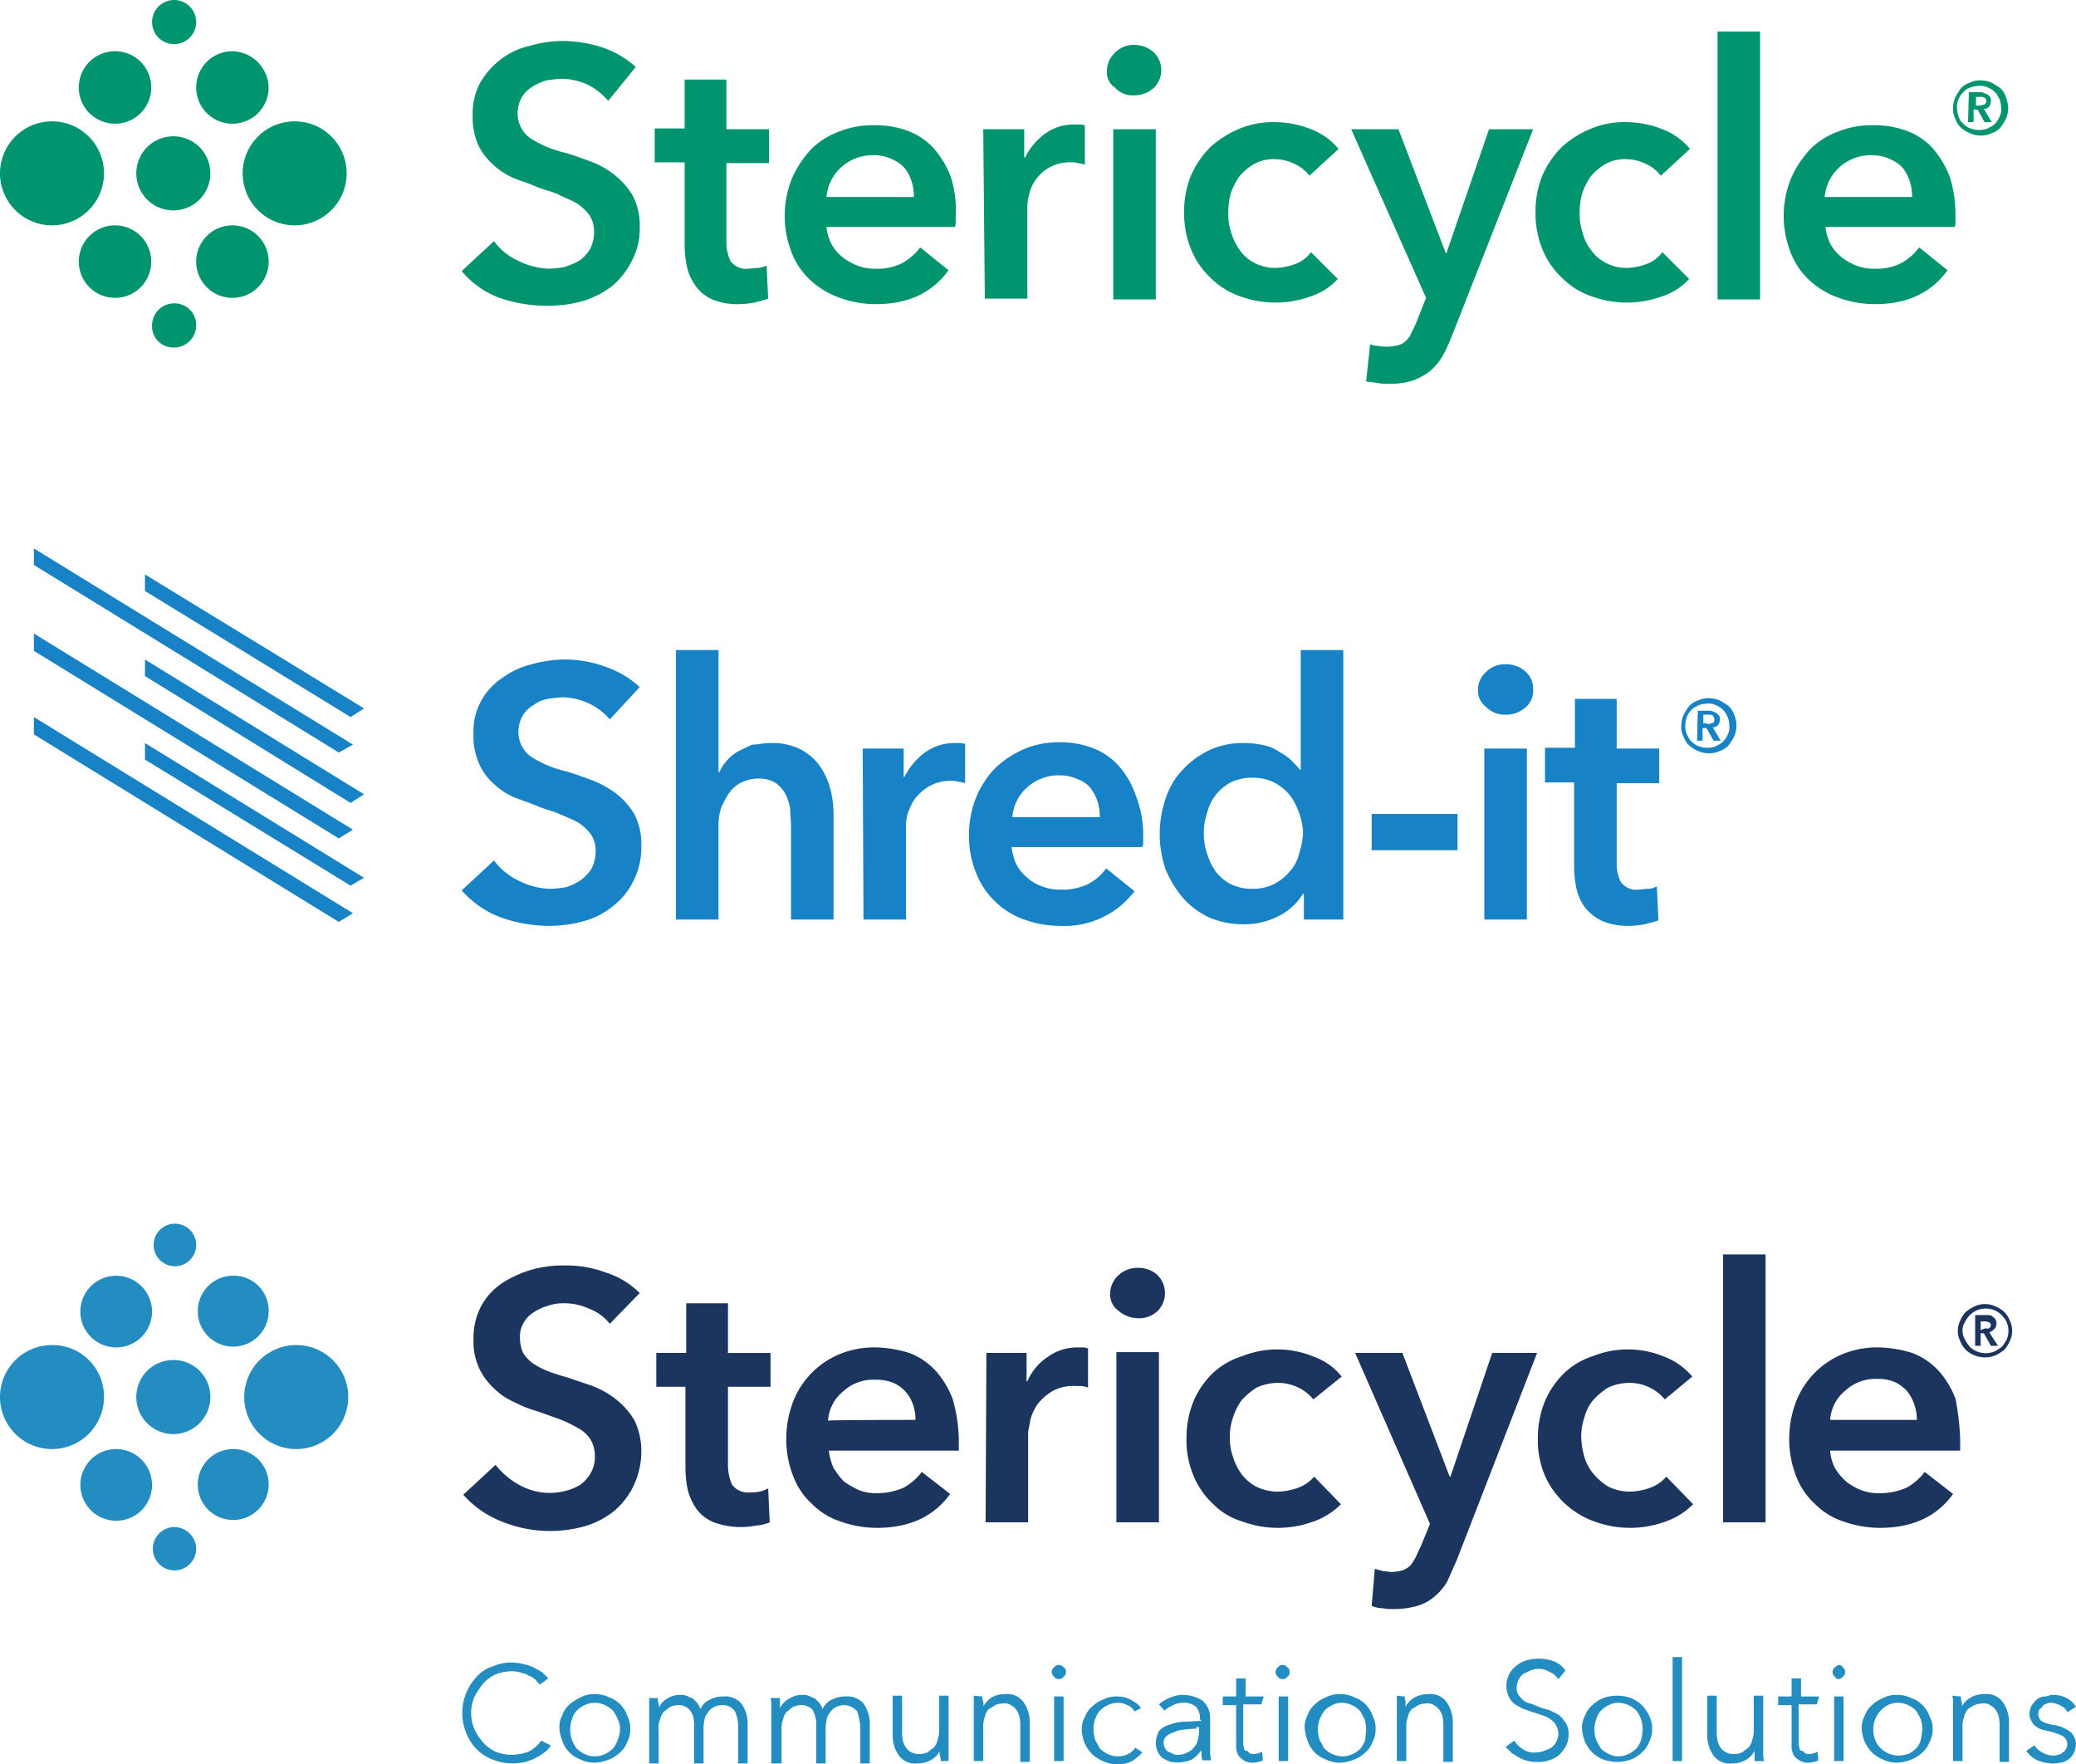 <svg id="Layer_1" data-name="Layer 1" xmlns="http://www.w3.org/2000/svg" width="263.5" height="223.9" viewBox="0 0 263.5 223.9">
  <defs>
    <style>
      .cls-1 {
        fill: #00956e;
      }

      .cls-2 {
        fill: #1782c5;
      }

      .cls-3 {
        fill: #238dc1;
      }

      .cls-4 {
        fill: #1c355e;
      }
    </style>
  </defs>
  <g>
    <path class="cls-1" d="M99.3,30.4a8.47,8.47,0,0,0-2.5-2,8,8,0,0,0-3.3-.8,13.55,13.55,0,0,0-2,.2,5.83,5.83,0,0,0-1.8.8A3.76,3.76,0,0,0,88.3,30a4.23,4.23,0,0,0-.5,2,3.83,3.83,0,0,0,.5,1.9,3.74,3.74,0,0,0,1.2,1.3,16.45,16.45,0,0,0,1.9,1,14.7,14.7,0,0,0,2.5.8c1,.3,2.1.7,3.2,1.1a11.09,11.09,0,0,1,3,1.7,9.56,9.56,0,0,1,2.3,2.6,8,8,0,0,1,.9,3.9,8.68,8.68,0,0,1-1,4.4,9.89,9.89,0,0,1-2.5,3.2,11.79,11.79,0,0,1-3.7,1.9,16.11,16.11,0,0,1-4.4.6,18.32,18.32,0,0,1-6.2-1A11.34,11.34,0,0,1,80.7,52l4.1-3.8a7.65,7.65,0,0,0,3.1,2.5,9.36,9.36,0,0,0,3.8,1,12.31,12.31,0,0,0,2-.2,10.84,10.84,0,0,0,1.9-.8A5,5,0,0,0,97,49.2a4.77,4.77,0,0,0,.5-2.2,3.7,3.7,0,0,0-.6-2.1,5.8,5.8,0,0,0-1.6-1.5c-.7-.4-1.5-.7-2.3-1.1s-1.9-.6-2.8-1-1.9-.7-2.9-1.1a9,9,0,0,1-2.6-1.7A7.9,7.9,0,0,1,82.8,36a8.61,8.61,0,0,1-.7-3.8,8.16,8.16,0,0,1,1-4.2,10.4,10.4,0,0,1,2.6-2.9,9.64,9.64,0,0,1,3.7-1.7,15.23,15.23,0,0,1,4.2-.6,16.74,16.74,0,0,1,4.9.8,12.18,12.18,0,0,1,4.3,2.5Z" transform="translate(-22.1 -17.6)"/>
    <path class="cls-1" d="M105.2,38.2V33.9H109V27.7h5.3V34h5.4v4.3h-5.4v10a5.68,5.68,0,0,0,.5,2.4,2.42,2.42,0,0,0,2.3,1c.3,0,.7-.1,1.2-.1s.8-.2,1.1-.3l.2,4.2c-.5.2-1.1.3-1.7.5a13.66,13.66,0,0,1-1.9.2,8.47,8.47,0,0,1-3.5-.6,5.1,5.1,0,0,1-2.1-1.7,6.59,6.59,0,0,1-1.1-2.4,13.58,13.58,0,0,1-.3-2.9V38.2Z" transform="translate(-22.1 -17.6)"/>
    <path class="cls-1" d="M143.4,45v.7a1.7,1.7,0,0,1-.1.7H127a6.46,6.46,0,0,0,.6,2.1,5.52,5.52,0,0,0,1.4,1.7,7.24,7.24,0,0,0,1.9,1.1,5.87,5.87,0,0,0,2.3.4,6.87,6.87,0,0,0,3.4-.7,7.4,7.4,0,0,0,2.3-2l3.6,2.9c-2.1,2.9-5.2,4.3-9.2,4.3a13.44,13.44,0,0,1-4.6-.8,10.7,10.7,0,0,1-3.7-2.2,9.52,9.52,0,0,1-2.4-3.5,12.72,12.72,0,0,1,0-9.4,13.09,13.09,0,0,1,2.4-3.7,9.67,9.67,0,0,1,3.6-2.3,11.24,11.24,0,0,1,4.5-.8,11.58,11.58,0,0,1,4.2.7,8.34,8.34,0,0,1,3.3,2.2,12.1,12.1,0,0,1,2.2,3.7,13.63,13.63,0,0,1,.6,4.9m-5.3-2.4a6.45,6.45,0,0,0-.3-2,5.56,5.56,0,0,0-.9-1.7,4.57,4.57,0,0,0-1.6-1.1,5.21,5.21,0,0,0-2.3-.5,5.92,5.92,0,0,0-4.1,1.5,5.8,5.8,0,0,0-1.9,3.8Z" transform="translate(-22.1 -17.6)"/>
    <path class="cls-1" d="M146.9,34h5.2v3.6h.1a8.22,8.22,0,0,1,2.5-3,6.15,6.15,0,0,1,3.8-1.2h.7c.2,0,.5.1.6.1v5a3.71,3.71,0,0,0-.9-.2,2,2,0,0,0-.7-.1,5.56,5.56,0,0,0-3,.7,5.27,5.27,0,0,0-1.7,1.6,5.17,5.17,0,0,0-.8,1.9,5.29,5.29,0,0,0-.2,1.6V55.5h-5.4L146.9,34Z" transform="translate(-22.1 -17.6)"/>
    <path class="cls-1" d="M162.6,26.6a3.19,3.19,0,0,1,1-2.3,3.25,3.25,0,0,1,2.4-1,3.66,3.66,0,0,1,2.5.9,3.14,3.14,0,0,1,0,4.6,3.66,3.66,0,0,1-2.5.9,3,3,0,0,1-2.4-1,2.28,2.28,0,0,1-1-2.1m.8,7.4h5.4V55.6h-5.4Z" transform="translate(-22.1 -17.6)"/>
    <path class="cls-1" d="M188.3,39.9a4.88,4.88,0,0,0-1.9-1.5,5.73,5.73,0,0,0-2.5-.6,5.26,5.26,0,0,0-2.6.6,7.35,7.35,0,0,0-1.9,1.6,9.06,9.06,0,0,0-1.1,2.2,10.07,10.07,0,0,0-.3,2.5,7.27,7.27,0,0,0,.4,2.5,7.56,7.56,0,0,0,1.1,2.2,4.94,4.94,0,0,0,1.9,1.6,5.54,5.54,0,0,0,2.6.6,7.42,7.42,0,0,0,2.5-.5,4.26,4.26,0,0,0,2-1.5l3.4,3.4a8,8,0,0,1-3.4,2.2,13.06,13.06,0,0,1-9,0,9.6,9.6,0,0,1-3.7-2.3,10.14,10.14,0,0,1-2.5-3.6,12.09,12.09,0,0,1-.9-4.8,11.93,11.93,0,0,1,.9-4.7,11.6,11.6,0,0,1,2.5-3.6,12.79,12.79,0,0,1,3.7-2.3,11.08,11.08,0,0,1,4.4-.8,12.54,12.54,0,0,1,4.6.9,8.29,8.29,0,0,1,3.5,2.5Z" transform="translate(-22.1 -17.6)"/>
    <path class="cls-1" d="M193.6,34h6l6,15.7h.1L211.1,34h5.6L206.4,60.2a21.66,21.66,0,0,1-1.2,2.6,7.66,7.66,0,0,1-1.6,1.9,7.76,7.76,0,0,1-2.2,1.2,9.34,9.34,0,0,1-3.1.4,6.6,6.6,0,0,1-1.4-.1c-.5-.1-1-.1-1.4-.2l.5-4.7a3.59,3.59,0,0,0,1.1.2,3.4,3.4,0,0,0,1,.1,6.05,6.05,0,0,0,1.5-.2,2.07,2.07,0,0,0,1-.6,3,3,0,0,0,.7-1.1,10.74,10.74,0,0,0,.7-1.5l1.1-2.8Z" transform="translate(-22.1 -17.6)"/>
    <path class="cls-1" d="M232.9,39.9a4.88,4.88,0,0,0-1.9-1.5,5.73,5.73,0,0,0-2.5-.6,5.26,5.26,0,0,0-2.6.6A7.35,7.35,0,0,0,224,40a9.06,9.06,0,0,0-1.1,2.2,10.07,10.07,0,0,0-.3,2.5,7.27,7.27,0,0,0,.4,2.5,5.7,5.7,0,0,0,1.1,2.2A4.94,4.94,0,0,0,226,51a5.54,5.54,0,0,0,2.6.6,7.42,7.42,0,0,0,2.5-.5,4.26,4.26,0,0,0,2-1.5l3.4,3.4a8,8,0,0,1-3.4,2.2,13.06,13.06,0,0,1-9,0,9.6,9.6,0,0,1-3.7-2.3,10.14,10.14,0,0,1-2.5-3.6,12.09,12.09,0,0,1-.9-4.8,11.93,11.93,0,0,1,.9-4.7,11.6,11.6,0,0,1,2.5-3.6,12.79,12.79,0,0,1,3.7-2.3,11.08,11.08,0,0,1,4.4-.8,12.54,12.54,0,0,1,4.6.9,8.29,8.29,0,0,1,3.5,2.5Z" transform="translate(-22.1 -17.6)"/>
    <rect class="cls-1" x="218" y="4" width="5.4" height="34"/>
    <path class="cls-1" d="M270.3,45v.7a1.7,1.7,0,0,1-.1.7H253.8a6.46,6.46,0,0,0,.6,2.1,5.52,5.52,0,0,0,1.4,1.7,7.24,7.24,0,0,0,1.9,1.1,5.87,5.87,0,0,0,2.3.4,6.87,6.87,0,0,0,3.4-.7,7.4,7.4,0,0,0,2.3-2l3.6,2.9c-2.1,2.9-5.2,4.3-9.2,4.3a13.44,13.44,0,0,1-4.6-.8,10.7,10.7,0,0,1-3.7-2.2,9.52,9.52,0,0,1-2.4-3.5,12.72,12.72,0,0,1,0-9.4,13.09,13.09,0,0,1,2.4-3.7,9.67,9.67,0,0,1,3.6-2.3,11.24,11.24,0,0,1,4.5-.8,11.58,11.58,0,0,1,4.2.7,8.34,8.34,0,0,1,3.3,2.2,12.1,12.1,0,0,1,2.2,3.7,15.94,15.94,0,0,1,.7,4.9m-5.5-2.4a6.45,6.45,0,0,0-.3-2,5.56,5.56,0,0,0-.9-1.7,4.57,4.57,0,0,0-1.6-1.1,5.21,5.21,0,0,0-2.3-.5,5.92,5.92,0,0,0-4.1,1.5,5.8,5.8,0,0,0-1.9,3.8Z" transform="translate(-22.1 -17.6)"/>
    <path class="cls-1" d="M270,31.3a3.53,3.53,0,0,1,.3-1.4,10.54,10.54,0,0,1,.7-1.1,2.59,2.59,0,0,1,1.1-.7,2.9,2.9,0,0,1,1.4-.3,3.53,3.53,0,0,1,1.4.3,10.54,10.54,0,0,1,1.1.7,2.59,2.59,0,0,1,.7,1.1,4.88,4.88,0,0,1,.3,1.4,3.53,3.53,0,0,1-.3,1.4,10.54,10.54,0,0,1-.7,1.1,2.59,2.59,0,0,1-1.1.7,2.9,2.9,0,0,1-1.4.3,3.53,3.53,0,0,1-1.4-.3,4.13,4.13,0,0,1-1.1-.7,2.59,2.59,0,0,1-.7-1.1,2.54,2.54,0,0,1-.3-1.4m.5,0a3.59,3.59,0,0,0,.2,1.1,1.8,1.8,0,0,0,.6.9,2.36,2.36,0,0,0,.9.6,3.12,3.12,0,0,0,2.2,0c.3-.2.7-.3.9-.6a2.36,2.36,0,0,0,.6-.9,2,2,0,0,0,.2-1.1,3.59,3.59,0,0,0-.2-1.1c-.2-.3-.3-.7-.6-.9a2.36,2.36,0,0,0-.9-.6,2,2,0,0,0-1.1-.2,3.59,3.59,0,0,0-1.1.2,1.8,1.8,0,0,0-.9.6,2.36,2.36,0,0,0-.6.9,2,2,0,0,0-.2,1.1m1.5-2h1.4a.9.9,0,0,1,.5.1c.2.1.3.1.5.2l.3.3a.75.75,0,0,1,.1.5,1.45,1.45,0,0,1-.2.7.78.78,0,0,1-.7.3l1,1.7H274l-.9-1.6h-.5v1.6h-.7l.1-3.8Zm1.3,1.7c.2,0,.4-.1.6-.1a.46.46,0,0,0,.3-.5c0-.3-.1-.3-.2-.4a.9.9,0,0,0-.5-.1h-.6V31Z" transform="translate(-22.1 -17.6)"/>
    <path class="cls-1" d="M66.1,39.6A6.6,6.6,0,1,1,59.5,33a6.59,6.59,0,0,1,6.6,6.6" transform="translate(-22.1 -17.6)"/>
    <path class="cls-1" d="M35.3,39.6A6.6,6.6,0,1,1,28.7,33a6.59,6.59,0,0,1,6.6,6.6" transform="translate(-22.1 -17.6)"/>
    <path class="cls-1" d="M41.3,28.7a4.59,4.59,0,0,1-4.6,4.6,4.6,4.6,0,0,1,0-9.2,4.59,4.59,0,0,1,4.6,4.6" transform="translate(-22.1 -17.6)"/>
    <path class="cls-1" d="M56.2,28.7a4.59,4.59,0,0,1-4.6,4.6,4.6,4.6,0,0,1,0-9.2,4.72,4.72,0,0,1,4.6,4.6" transform="translate(-22.1 -17.6)"/>
    <path class="cls-1" d="M41.3,50.8a4.59,4.59,0,0,1-4.6,4.6,4.6,4.6,0,1,1,4.6-4.6" transform="translate(-22.1 -17.6)"/>
    <path class="cls-1" d="M48.8,39.6a4.7,4.7,0,1,1-4.7-4.7,4.69,4.69,0,0,1,4.7,4.7" transform="translate(-22.1 -17.6)"/>
    <path class="cls-1" d="M47,20.4a2.8,2.8,0,0,1-2.8,2.8,2.8,2.8,0,1,1,0-5.6A2.8,2.8,0,0,1,47,20.4" transform="translate(-22.1 -17.6)"/>
    <path class="cls-1" d="M47,58.9a2.8,2.8,0,0,1-2.8,2.8,2.68,2.68,0,0,1-2.8-2.8,2.8,2.8,0,0,1,2.8-2.8A2.73,2.73,0,0,1,47,58.9" transform="translate(-22.1 -17.6)"/>
    <path class="cls-1" d="M56.2,50.8a4.59,4.59,0,0,1-4.6,4.6,4.6,4.6,0,1,1,0-9.2,4.59,4.59,0,0,1,4.6,4.6" transform="translate(-22.1 -17.6)"/>
  </g>
  <g>
    <g>
      <g>
        <polygon class="cls-2" points="18.4 72.9 18.4 75 44.5 91 46.2 89.9 18.4 72.9"/>
        <polygon class="cls-2" points="4.3 69.6 4.3 71.7 43 95.5 44.8 94.5 4.3 69.6"/>
      </g>
      <g>
        <polygon class="cls-2" points="18.4 83.7 18.4 85.8 44.5 101.9 46.2 100.8 18.4 83.7"/>
        <polygon class="cls-2" points="4.3 80.4 4.3 82.6 43 106.4 44.8 105.3 4.3 80.4"/>
      </g>
      <polygon class="cls-2" points="18.4 94.3 18.4 96.4 44.5 112.4 46.2 111.4 18.4 94.3"/>
      <polygon class="cls-2" points="4.3 91 4.3 93.2 43 117 44.8 115.9 4.3 91"/>
    </g>
    <g>
      <path class="cls-2" d="M235.5,109.7a3.53,3.53,0,0,1,.3-1.4,10.54,10.54,0,0,1,.7-1.1,2.59,2.59,0,0,1,1.1-.7,3.19,3.19,0,0,1,1.4-.3,3.53,3.53,0,0,1,1.4.3,10.54,10.54,0,0,1,1.1.7,2.59,2.59,0,0,1,.7,1.1,3.19,3.19,0,0,1,.3,1.4,3.53,3.53,0,0,1-.3,1.4,10.54,10.54,0,0,1-.7,1.1,2.59,2.59,0,0,1-1.1.7,3.19,3.19,0,0,1-1.4.3,3.53,3.53,0,0,1-1.4-.3,4.13,4.13,0,0,1-1.1-.7,2.59,2.59,0,0,1-.7-1.1A2.38,2.38,0,0,1,235.5,109.7Zm.5,0a3.59,3.59,0,0,0,.2,1.1c.2.3.3.7.6.9a2.36,2.36,0,0,0,.9.6,3.12,3.12,0,0,0,2.2,0c.3-.2.7-.3.9-.6a2.36,2.36,0,0,0,.6-.9,2,2,0,0,0,.2-1.1,3.59,3.59,0,0,0-.2-1.1c-.2-.3-.3-.7-.6-.9a2.36,2.36,0,0,0-.9-.6,2,2,0,0,0-1.1-.2,3.59,3.59,0,0,0-1.1.2c-.3.2-.7.3-.9.6a2.36,2.36,0,0,0-.6.9A3.59,3.59,0,0,0,236,109.7Zm1.6-1.9H239a.9.9,0,0,1,.5.1c.2.1.3.1.5.2l.3.3a.9.9,0,0,1,.1.5,1.45,1.45,0,0,1-.2.7.91.91,0,0,1-.7.3l1,1.7h-.9l-.9-1.6h-.5v1.6h-.7l.1-3.8Zm1.2,1.7c.2,0,.4-.1.6-.1a.46.46,0,0,0,.3-.5c0-.2-.1-.3-.2-.5a.9.9,0,0,0-.5-.1h-.7v1.1h.5Z" transform="translate(-22.1 -17.6)"/>
      <path class="cls-2" d="M99.5,108.9a7.8,7.8,0,0,0-2.6-2,8,8,0,0,0-3.3-.8,13.55,13.55,0,0,0-2,.2,4.17,4.17,0,0,0-1.8.8,3.76,3.76,0,0,0-1.4,1.4,4.23,4.23,0,0,0-.5,2,3.83,3.83,0,0,0,.5,1.9,3.74,3.74,0,0,0,1.2,1.3,16.45,16.45,0,0,0,1.9,1,14.7,14.7,0,0,0,2.5.8c1,.3,2.1.7,3.2,1.1a13.45,13.45,0,0,1,3.1,1.7,9.56,9.56,0,0,1,2.3,2.6,8.16,8.16,0,0,1,.9,4,9.33,9.33,0,0,1-1,4.5,9,9,0,0,1-2.6,3.2,10,10,0,0,1-3.7,1.9,16.31,16.31,0,0,1-4.5.6,18.26,18.26,0,0,1-6.1-1.1,12.35,12.35,0,0,1-4.9-3.4l4.1-3.8a8.34,8.34,0,0,0,3.2,2.6,9.4,9.4,0,0,0,3.9,1,12.31,12.31,0,0,0,2-.2,6.63,6.63,0,0,0,1.9-.9,5,5,0,0,0,1.4-1.5,4.77,4.77,0,0,0,.5-2.2,3.48,3.48,0,0,0-.6-2.1,5.8,5.8,0,0,0-1.6-1.5c-.7-.4-1.5-.7-2.4-1.1s-1.9-.6-2.8-1-1.9-.7-2.9-1.1a9,9,0,0,1-2.6-1.7,7.31,7.31,0,0,1-1.9-2.6,8.61,8.61,0,0,1-.7-3.8,7.92,7.92,0,0,1,1-4.2,8.38,8.38,0,0,1,2.7-2.9,10.38,10.38,0,0,1,3.7-1.7,15.4,15.4,0,0,1,4.3-.6,15.11,15.11,0,0,1,5,.9,12.23,12.23,0,0,1,4.4,2.6Z" transform="translate(-22.1 -17.6)"/>
      <path class="cls-2" d="M119.9,111.9a8,8,0,0,1,3.6.7,6.93,6.93,0,0,1,2.5,2,9.2,9.2,0,0,1,1.4,2.8,12.57,12.57,0,0,1,.5,3.3v13.6h-5.4v-12c0-.6-.1-1.3-.1-2a6,6,0,0,0-.6-1.9,4.07,4.07,0,0,0-1.2-1.4,4,4,0,0,0-2.1-.6,5.56,5.56,0,0,0-2.3.5,4.28,4.28,0,0,0-1.6,1.4,11.4,11.4,0,0,0-1,1.9,7.8,7.8,0,0,0-.3,2.2v11.9h-5.4V100.1h5.4v15.5h.1a5.51,5.51,0,0,1,.9-1.4,5.26,5.26,0,0,1,1.4-1.2c.6-.3,1.2-.6,1.9-.9C118.3,112.1,119,111.9,119.9,111.9Z" transform="translate(-22.1 -17.6)"/>
      <path class="cls-2" d="M131.6,112.6h5.2v3.6h.1a8.64,8.64,0,0,1,2.6-3.1,6.36,6.36,0,0,1,3.8-1.2h.7c.2,0,.5.1.6.1v5a3.71,3.71,0,0,0-.9-.2,2,2,0,0,0-.7-.1,5.56,5.56,0,0,0-3,.7,7.09,7.09,0,0,0-1.8,1.6,8.18,8.18,0,0,0-.9,1.9,5.29,5.29,0,0,0-.2,1.6v11.8h-5.4l-.1-21.7Z" transform="translate(-22.1 -17.6)"/>
      <path class="cls-2" d="M167.2,123.7v.7a1.7,1.7,0,0,1-.1.7H150.5a7.94,7.94,0,0,0,.6,2.2,5.52,5.52,0,0,0,1.4,1.7,5.24,5.24,0,0,0,1.9,1.1,5.87,5.87,0,0,0,2.3.4,7.55,7.55,0,0,0,3.5-.7,6.42,6.42,0,0,0,2.3-2l3.6,2.9a11.09,11.09,0,0,1-9.4,4.4,13.44,13.44,0,0,1-4.6-.8,10.07,10.07,0,0,1-3.7-2.3,9.9,9.9,0,0,1-2.4-3.6,12.09,12.09,0,0,1-.9-4.8,12.44,12.44,0,0,1,.9-4.8,11.82,11.82,0,0,1,2.4-3.7,12.59,12.59,0,0,1,3.6-2.4,11.3,11.3,0,0,1,4.5-.9,11.58,11.58,0,0,1,4.2.7,8.34,8.34,0,0,1,3.3,2.2,10.4,10.4,0,0,1,2.2,3.7A13.51,13.51,0,0,1,167.2,123.7Zm-5.5-2.4a6.45,6.45,0,0,0-.3-2,5.56,5.56,0,0,0-.9-1.7,3.55,3.55,0,0,0-1.6-1.1,5.21,5.21,0,0,0-2.3-.5,5.92,5.92,0,0,0-4.1,1.5,5.59,5.59,0,0,0-1.9,3.8Z" transform="translate(-22.1 -17.6)"/>
      <path class="cls-2" d="M192.8,134.3h-5.2V131h-.1a7.55,7.55,0,0,1-3.2,2.9,9.35,9.35,0,0,1-4.3,1,11,11,0,0,1-4.5-.9,10.3,10.3,0,0,1-3.3-2.5,13.43,13.43,0,0,1-2.2-3.7,13.88,13.88,0,0,1,.1-9,9.46,9.46,0,0,1,2.2-3.6,11.19,11.19,0,0,1,3.3-2.4,10,10,0,0,1,4.3-.9,11.15,11.15,0,0,1,2.7.3,5.28,5.28,0,0,1,2,.9,5.83,5.83,0,0,1,1.5,1.1,9,9,0,0,1,1,1.1h.1V100.1h5.4v34.2Zm-17.9-11a7.83,7.83,0,0,0,.4,2.6,8.17,8.17,0,0,0,1.1,2.3,5.81,5.81,0,0,0,1.9,1.6,6.09,6.09,0,0,0,2.8.6,6,6,0,0,0,2.7-.6,6.42,6.42,0,0,0,2-1.6,5.1,5.1,0,0,0,1.2-2.3,11.08,11.08,0,0,0,.5-2.5,8,8,0,0,0-.5-2.6,8.36,8.36,0,0,0-1.2-2.3,6.15,6.15,0,0,0-2-1.6,6,6,0,0,0-2.7-.6,6.09,6.09,0,0,0-2.8.6,6,6,0,0,0-1.9,1.6,6.14,6.14,0,0,0-1.1,2.3A7.66,7.66,0,0,0,174.9,123.3Z" transform="translate(-22.1 -17.6)"/>
      <path class="cls-2" d="M207.1,125.5H196.2v-4.6h10.9Z" transform="translate(-22.1 -17.6)"/>
      <path class="cls-2" d="M209.7,105.2a3,3,0,0,1,1-2.3,3.32,3.32,0,0,1,2.5-1,3.66,3.66,0,0,1,2.5.9,2.9,2.9,0,0,1,1,2.3,2.76,2.76,0,0,1-1,2.3,3.66,3.66,0,0,1-2.5.9,3.32,3.32,0,0,1-2.5-1A2.51,2.51,0,0,1,209.7,105.2Zm.8,7.4h5.4v21.7h-5.4Z" transform="translate(-22.1 -17.6)"/>
      <path class="cls-2" d="M218.2,116.9v-4.4H222v-6.2h5.3v6.3h5.4V117h-5.4v10.1a5.36,5.36,0,0,0,.5,2.4,2.42,2.42,0,0,0,2.3,1c.3,0,.7-.1,1.2-.1s.8-.2,1.1-.3l.2,4.3c-.5.2-1.1.3-1.7.5a13.66,13.66,0,0,1-1.9.2,8.47,8.47,0,0,1-3.5-.6,6.2,6.2,0,0,1-2.2-1.7,6.59,6.59,0,0,1-1.1-2.4,13.58,13.58,0,0,1-.3-2.9V116.9Z" transform="translate(-22.1 -17.6)"/>
    </g>
  </g>
  <g>
    <path class="cls-3" d="M35.3,194.9a6.6,6.6,0,1,1-6.6-6.6h0a6.53,6.53,0,0,1,6.6,6.6h0" transform="translate(-22.1 -17.6)"/>
    <path class="cls-4" d="M99.5,185.6a6.06,6.06,0,0,0-2.6-1.9,7.54,7.54,0,0,0-3.3-.7,5.82,5.82,0,0,0-1.9.3,7.1,7.1,0,0,0-1.8.8,4,4,0,0,0-1.3,1.3,3.51,3.51,0,0,0-.5,2,4.64,4.64,0,0,0,.4,1.9,5,5,0,0,0,1.2,1.3,11.4,11.4,0,0,0,1.9,1,25,25,0,0,0,2.5.8c1.1.4,2.1.7,3.2,1.1a11.09,11.09,0,0,1,3,1.7,9.56,9.56,0,0,1,2.3,2.6,8.91,8.91,0,0,1,.9,3.9,10.18,10.18,0,0,1-1,4.5,9.61,9.61,0,0,1-2.5,3.2,10.86,10.86,0,0,1-3.7,1.9,16.24,16.24,0,0,1-10.5-.6,12.76,12.76,0,0,1-4.9-3.4l4.1-3.8a9.79,9.79,0,0,0,3.1,2.6,7.86,7.86,0,0,0,5.8.7,6.39,6.39,0,0,0,1.9-.8,4.71,4.71,0,0,0,1.3-1.5,4,4,0,0,0,.5-2.2,3.94,3.94,0,0,0-.6-2.1,4.28,4.28,0,0,0-1.6-1.4,16.27,16.27,0,0,0-2.3-1.1l-2.8-1a13.59,13.59,0,0,1-2.8-1.1,8.51,8.51,0,0,1-2.7-1.8,8.32,8.32,0,0,1-1.9-2.6,8.12,8.12,0,0,1-.7-3.7,8.68,8.68,0,0,1,1-4.2,8.32,8.32,0,0,1,2.7-2.9,14.3,14.3,0,0,1,3.8-1.7,15.35,15.35,0,0,1,4.3-.5,14.26,14.26,0,0,1,5,.9,10.59,10.59,0,0,1,4.3,2.6Z" transform="translate(-22.1 -17.6)"/>
    <path class="cls-4" d="M105.4,193.6v-4.3h3.8V183h5.3v6.3h5.4v4.3h-5.4v10a6.44,6.44,0,0,0,.5,2.4,2.53,2.53,0,0,0,2.3,1,4.48,4.48,0,0,0,2.3-.5l.2,4.3a5.26,5.26,0,0,1-1.7.4,11.08,11.08,0,0,1-1.9.2,10.3,10.3,0,0,1-3.5-.6,5.25,5.25,0,0,1-2.2-1.7,7.45,7.45,0,0,1-1.1-2.4,14.28,14.28,0,0,1-.3-2.9V193.6Z" transform="translate(-22.1 -17.6)"/>
    <path class="cls-4" d="M143.8,200.3v1.4H127.3a7.94,7.94,0,0,0,.6,2.2,10.92,10.92,0,0,0,1.3,1.7,11.78,11.78,0,0,0,1.9,1.1,5.7,5.7,0,0,0,2.2.4,8.42,8.42,0,0,0,3.5-.7,7.4,7.4,0,0,0,2.3-2l3.6,2.8c-2.1,2.9-5.2,4.3-9.3,4.3a13.89,13.89,0,0,1-4.6-.8,9,9,0,0,1-3.6-2.2,9.16,9.16,0,0,1-2.4-3.5,12.8,12.8,0,0,1-.9-4.8,13.19,13.19,0,0,1,.9-4.8,10.72,10.72,0,0,1,6-6,11.56,11.56,0,0,1,4.5-.8,15.39,15.39,0,0,1,4.2.7,8.7,8.7,0,0,1,3.3,2.2,11.27,11.27,0,0,1,2.2,3.6,19.34,19.34,0,0,1,.8,5.2m-5.5-2.5a5.82,5.82,0,0,0-.3-1.9,4.62,4.62,0,0,0-2.5-2.8,5.87,5.87,0,0,0-2.3-.4,5.65,5.65,0,0,0-4.1,1.5,5.18,5.18,0,0,0-1.9,3.7C127.3,197.8,138.3,197.8,138.3,197.8Z" transform="translate(-22.1 -17.6)"/>
    <path class="cls-4" d="M147.3,189.3h5.1v3.6h.1a7,7,0,0,1,2.6-3.1,6.36,6.36,0,0,1,3.8-1.2h.7c.2,0,.4.1.6.1v5a2.92,2.92,0,0,0-.9-.2h-.7a5.32,5.32,0,0,0-3,.7,6.9,6.9,0,0,0-1.8,1.6,6.63,6.63,0,0,0-.9,1.9c-.1.5-.2,1.1-.3,1.6v11.5h-5.4l.1-21.5Z" transform="translate(-22.1 -17.6)"/>
    <path class="cls-4" d="M163,181.8a3.26,3.26,0,0,1,1-2.3,3.55,3.55,0,0,1,2.5-1,3.66,3.66,0,0,1,2.5.9,3.24,3.24,0,0,1,.2,4.4c-.1.1-.1.2-.2.2a3.38,3.38,0,0,1-2.5.9,4,4,0,0,1-2.5-1,2.52,2.52,0,0,1-1-2.1m.8,7.4h5.4v21.6h-5.4Z" transform="translate(-22.1 -17.6)"/>
    <path class="cls-4" d="M188.8,195.2a5.5,5.5,0,0,0-1.9-1.5,5.83,5.83,0,0,0-2.6-.6,6.6,6.6,0,0,0-2.7.6,9.5,9.5,0,0,0-1.9,1.6,7.56,7.56,0,0,0-1.1,2.2,7.27,7.27,0,0,0-.4,2.5,6.9,6.9,0,0,0,.4,2.5,7.56,7.56,0,0,0,1.1,2.2,5.81,5.81,0,0,0,1.9,1.6,6.26,6.26,0,0,0,2.7.6,8,8,0,0,0,2.6-.5,4.83,4.83,0,0,0,2-1.4l3.4,3.5a9.07,9.07,0,0,1-3.5,2.2,13.06,13.06,0,0,1-9,0,8.71,8.71,0,0,1-3.7-2.2,10.14,10.14,0,0,1-2.5-3.6,11.39,11.39,0,0,1-.9-4.8,12.29,12.29,0,0,1,.9-4.7,11.11,11.11,0,0,1,2.5-3.6,9.83,9.83,0,0,1,3.7-2.1,12,12,0,0,1,9.1.1,7.84,7.84,0,0,1,3.5,2.5Z" transform="translate(-22.1 -17.6)"/>
    <path class="cls-4" d="M194.1,189.3h6l6,15.7h.1l5.3-15.7h5.7L207,215.6l-1.2,2.7a7.35,7.35,0,0,1-1.6,1.9,5.9,5.9,0,0,1-2.2,1.2,10.55,10.55,0,0,1-3.1.4,5.7,5.7,0,0,1-1.3-.1,3.53,3.53,0,0,1-1.4-.3l.4-4.7,1.1.3c.4,0,.6.1,1,.1a5.9,5.9,0,0,0,1.4-.2,3.33,3.33,0,0,0,1-.6,6.73,6.73,0,0,0,.7-1.1c.2-.4.4-.9.7-1.5l1.1-2.7Z" transform="translate(-22.1 -17.6)"/>
    <path class="cls-4" d="M233.4,195.2a5.5,5.5,0,0,0-1.9-1.5,5.83,5.83,0,0,0-2.6-.6,6.6,6.6,0,0,0-2.7.6,9.5,9.5,0,0,0-1.9,1.6,5.7,5.7,0,0,0-1.1,2.2,7.27,7.27,0,0,0-.4,2.5,10.05,10.05,0,0,0,.4,2.5,5.9,5.9,0,0,0,1.2,2.2,7.35,7.35,0,0,0,1.9,1.6,6.26,6.26,0,0,0,2.7.6,8,8,0,0,0,2.6-.5,4.83,4.83,0,0,0,2-1.4l3.4,3.5a9.07,9.07,0,0,1-3.5,2.2,13.06,13.06,0,0,1-9,0,10.91,10.91,0,0,1-6.3-5.8,11.39,11.39,0,0,1-.9-4.8,12.29,12.29,0,0,1,.9-4.7,11.11,11.11,0,0,1,2.5-3.6,9.46,9.46,0,0,1,3.6-2.1,12,12,0,0,1,9.1.1,8.69,8.69,0,0,1,3.5,2.5Z" transform="translate(-22.1 -17.6)"/>
    <rect class="cls-4" x="218.7" y="159.2" width="5.4" height="34"/>
    <path class="cls-4" d="M270.9,200.3v1.4H254.4a5.55,5.55,0,0,0,.6,2.2,7.46,7.46,0,0,0,1.4,1.7,7.24,7.24,0,0,0,1.9,1.1,5.87,5.87,0,0,0,2.3.4,8.42,8.42,0,0,0,3.5-.7,7.4,7.4,0,0,0,2.3-2l3.6,2.8c-2.1,2.9-5.2,4.3-9.3,4.3a13.89,13.89,0,0,1-4.6-.8,9,9,0,0,1-3.6-2.2,9.16,9.16,0,0,1-2.4-3.5,12.8,12.8,0,0,1-.9-4.8,13.19,13.19,0,0,1,.9-4.8,10.72,10.72,0,0,1,6-6,11.56,11.56,0,0,1,4.5-.8,15.39,15.39,0,0,1,4.2.7,8.7,8.7,0,0,1,3.3,2.2,11.27,11.27,0,0,1,2.2,3.6,31.91,31.91,0,0,1,.6,5.2m-5.5-2.5a5.82,5.82,0,0,0-.3-1.9,5.56,5.56,0,0,0-.9-1.7,4.81,4.81,0,0,0-1.6-1.2,5.38,5.38,0,0,0-2.2-.4,5.65,5.65,0,0,0-4.1,1.5,5.18,5.18,0,0,0-1.9,3.7Z" transform="translate(-22.1 -17.6)"/>
    <path class="cls-4" d="M270.6,186.5a3.08,3.08,0,0,1,.3-1.3,4.13,4.13,0,0,1,.7-1.1,6.73,6.73,0,0,1,1.1-.7,3.19,3.19,0,0,1,2.7,0,4.13,4.13,0,0,1,1.1.7,3.38,3.38,0,0,1,.7,1.1,3,3,0,0,1,0,2.6,4.13,4.13,0,0,1-.7,1.1,6.73,6.73,0,0,1-1.1.7,3.58,3.58,0,0,1-3.8-.7,3.38,3.38,0,0,1-.7-1.1,2.77,2.77,0,0,1-.3-1.3m.6,0a2.28,2.28,0,0,0,.3,1.1,7,7,0,0,0,.6.9,2.84,2.84,0,0,0,.9.6,3,3,0,0,0,2.3,0,7,7,0,0,0,.9-.6,4.7,4.7,0,0,0,.6-.9,2.8,2.8,0,0,0,0-2.2,3.12,3.12,0,0,0-1.5-1.5,3,3,0,0,0-2.3,0,3.12,3.12,0,0,0-1.5,1.5,2,2,0,0,0-.3,1.1m1.6-2h1.8c.1,0,.4.1.4.2a.78.78,0,0,1,.4.4,1.09,1.09,0,0,1,.1.5.91.91,0,0,1-.3.7,2.09,2.09,0,0,1-.6.4l1.1,1.7h-.9l-.9-1.6h-.4v1.6h-.7Zm1.2,1.7h.5a.54.54,0,0,0,.3-.4c0-.1-.1-.4-.3-.4a1.09,1.09,0,0,0-.5-.1h-.5v1.1Z" transform="translate(-22.1 -17.6)"/>
    <path class="cls-3" d="M66.3,194.9a6.6,6.6,0,1,1-6.6-6.6,6.59,6.59,0,0,1,6.6,6.6h0" transform="translate(-22.1 -17.6)"/>
    <path class="cls-3" d="M41.4,184a4.55,4.55,0,1,1-4.6-4.5h0a4.57,4.57,0,0,1,4.6,4.5h0" transform="translate(-22.1 -17.6)"/>
    <path class="cls-3" d="M56.2,184a4.5,4.5,0,1,1-4.5-4.5,4.42,4.42,0,0,1,4.5,4.5h0" transform="translate(-22.1 -17.6)"/>
    <path class="cls-3" d="M41.4,206a4.55,4.55,0,1,1-4.6-4.5h0a4.57,4.57,0,0,1,4.6,4.5h0" transform="translate(-22.1 -17.6)"/>
    <path class="cls-3" d="M48.8,194.9a4.7,4.7,0,1,1-4.7-4.7h.1a4.67,4.67,0,0,1,4.6,4.7" transform="translate(-22.1 -17.6)"/>
    <path class="cls-3" d="M47,175.6a2.7,2.7,0,1,1-2.7-2.7h0a2.69,2.69,0,0,1,2.7,2.7" transform="translate(-22.1 -17.6)"/>
    <path class="cls-3" d="M47,214.2a2.75,2.75,0,1,1-2.8-2.8,2.8,2.8,0,0,1,2.8,2.8h0" transform="translate(-22.1 -17.6)"/>
    <path class="cls-3" d="M56.2,206a4.5,4.5,0,1,1-4.5-4.5,4.48,4.48,0,0,1,4.5,4.5h0" transform="translate(-22.1 -17.6)"/>
    <path class="cls-3" d="M92,239.1a2.28,2.28,0,0,1-.8.9,6.73,6.73,0,0,1-1.1.7,6.94,6.94,0,0,1-1.3.5,8.75,8.75,0,0,1-1.6.2,7.51,7.51,0,0,1-2.6-.5,5.78,5.78,0,0,1-2-1.3,6.25,6.25,0,0,1-1.3-2,6.71,6.71,0,0,1,1.3-7.2,4.35,4.35,0,0,1,2-1.3,5.75,5.75,0,0,1,2.6-.5,6.75,6.75,0,0,1,1.4.2,5.64,5.64,0,0,1,1.2.4c.4.2.7.4,1.1.6l.8.8-1.1.8c-.2-.3-.4-.4-.5-.6-.3-.2-.4-.4-.8-.5a3,3,0,0,0-1-.4,4.25,4.25,0,0,0-1.1-.2,5.7,5.7,0,0,0-2.2.4,4.81,4.81,0,0,0-1.6,1.2,9.91,9.91,0,0,0-1.1,1.7,5.2,5.2,0,0,0,0,4,6.19,6.19,0,0,0,1.1,1.7,4.81,4.81,0,0,0,1.6,1.2,5.38,5.38,0,0,0,2.2.4,6.47,6.47,0,0,0,2-.4,4.28,4.28,0,0,0,1.6-1.4Z" transform="translate(-22.1 -17.6)"/>
    <path class="cls-3" d="M102.1,237a3.29,3.29,0,0,1-.4,1.7,3,3,0,0,1-.9,1.3,4.19,4.19,0,0,1-1.4.9,5.26,5.26,0,0,1-1.8.4,3.92,3.92,0,0,1-1.8-.4,3.75,3.75,0,0,1-2.3-2.3,5.26,5.26,0,0,1-.4-1.7,3.29,3.29,0,0,1,.4-1.7,3,3,0,0,1,.9-1.3,6.71,6.71,0,0,1,1.4-.9,3.66,3.66,0,0,1,1.8-.4,3.92,3.92,0,0,1,1.8.4,3.75,3.75,0,0,1,2.3,2.3,3.53,3.53,0,0,1,.4,1.7m-1.3,0a2.38,2.38,0,0,0-.3-1.2,3.88,3.88,0,0,0-.6-1.1,3.59,3.59,0,0,0-1-.7,3,3,0,0,0-2.6,0,3.59,3.59,0,0,0-1,.7,3,3,0,0,0-.6,1.1,3.91,3.91,0,0,0,.6,3.7,3.59,3.59,0,0,0,1,.7,3,3,0,0,0,2.6,0,3.59,3.59,0,0,0,1-.7,3,3,0,0,0,.6-1.1,3.53,3.53,0,0,0,.3-1.4" transform="translate(-22.1 -17.6)"/>
    <path class="cls-3" d="M106.9,233.1a2.93,2.93,0,0,1,1.6-.4,1.7,1.7,0,0,1,.7.1c.3.1.4.2.7.3s.4.4.6.5a2.62,2.62,0,0,1,.5.9,2.34,2.34,0,0,1,1.2-1.2,3.53,3.53,0,0,1,1.7-.4,2.7,2.7,0,0,1,2.3.9,4.38,4.38,0,0,1,.8,2.5v5.1h-1.2v-4.5a5.22,5.22,0,0,0-.4-2.1,1.88,1.88,0,0,0-1.7-.8,2.28,2.28,0,0,0-1.1.3,2.34,2.34,0,0,0-.7.7,1.78,1.78,0,0,0-.4,1,4.1,4.1,0,0,0-.1,1.1v4.3h-1.2v-4.8a4.1,4.1,0,0,0-.1-1.1,2,2,0,0,0-.4-.8,1.33,1.33,0,0,0-.6-.5,1.64,1.64,0,0,0-1-.2,2.92,2.92,0,0,0-.9.2c-.3.2-.5.4-.8.6a1.91,1.91,0,0,0-.5,1,2.3,2.3,0,0,0-.2,1.4v4.2h-1.2v-8.3h1.1a1.7,1.7,0,0,0,.1.7,1.15,1.15,0,0,1,0,.6h0a2.56,2.56,0,0,1,1.2-1.3" transform="translate(-22.1 -17.6)"/>
    <path class="cls-3" d="M122.4,233.1a2.93,2.93,0,0,1,1.6-.4,1.7,1.7,0,0,1,.7.1c.3.1.4.2.7.3s.4.4.6.5a2.62,2.62,0,0,1,.5.9,2.34,2.34,0,0,1,1.2-1.2,3.53,3.53,0,0,1,1.7-.4,2.7,2.7,0,0,1,2.3.9,4.38,4.38,0,0,1,.8,2.5v5.1h-1.2v-4.5a7.79,7.79,0,0,0-.4-2.1,2.14,2.14,0,0,0-1.7-.8,2.28,2.28,0,0,0-1.1.3,2.34,2.34,0,0,0-.7.7,1.78,1.78,0,0,0-.4,1,4.1,4.1,0,0,0-.1,1.1v4.3h-1.2v-4.8a4.1,4.1,0,0,0-.1-1.1,6.89,6.89,0,0,0-.3-.8,1.33,1.33,0,0,0-.6-.5,1.64,1.64,0,0,0-1-.2,2.92,2.92,0,0,0-.9.2c-.3.2-.5.4-.8.6a1.91,1.91,0,0,0-.5,1,3.4,3.4,0,0,0-.2,1.4v4.2H120v-7.3a3.4,3.4,0,0,0-.1-1h1.2v1.3h0a2.73,2.73,0,0,1,1.3-1.3" transform="translate(-22.1 -17.6)"/>
    <path class="cls-3" d="M141.5,241.1a2,2,0,0,0-.1-.7,1.15,1.15,0,0,1,0-.6h0a2.78,2.78,0,0,1-1.2,1.2,3.53,3.53,0,0,1-1.7.4,2.51,2.51,0,0,1-2.3-1,4.38,4.38,0,0,1-.8-2.5v-5.1h1.2v4.5a4.87,4.87,0,0,0,.1,1.2,2.47,2.47,0,0,0,.4.9,2,2,0,0,0,.7.6,2.15,2.15,0,0,0,1.1.2,2.39,2.39,0,0,0,.9-.2c.3-.2.5-.4.8-.6a1.91,1.91,0,0,0,.5-1,3.4,3.4,0,0,0,.2-1.4v-4.2h1.2v8.3Z" transform="translate(-22.1 -17.6)"/>
    <path class="cls-3" d="M146.8,232.9a1.7,1.7,0,0,0,.1.7,1.15,1.15,0,0,1,0,.6h0A3.18,3.18,0,0,1,148,233a3.29,3.29,0,0,1,1.7-.4,2.51,2.51,0,0,1,2.3,1,4.38,4.38,0,0,1,.8,2.5v5.1h-1.2v-4.5a4.87,4.87,0,0,0-.1-1.2,2.47,2.47,0,0,0-.4-.9,2,2,0,0,0-.7-.6,1.47,1.47,0,0,0-1.1-.2,2.39,2.39,0,0,0-.9.2,3.51,3.51,0,0,1-.8.5,1.91,1.91,0,0,0-.5,1,3.4,3.4,0,0,0-.2,1.4v4.2h-1.2v-8.3Z" transform="translate(-22.1 -17.6)"/>
    <path class="cls-3" d="M157.4,229.8a.71.71,0,0,1-.3.6.75.75,0,0,1-1.2,0,.75.75,0,0,1,0-1.2.75.75,0,0,1,1.2,0,.6.6,0,0,1,.3.6m-.3,11.3h-1.2v-8.2h1.2Z" transform="translate(-22.1 -17.6)"/>
    <path class="cls-3" d="M166.1,234.8a1.76,1.76,0,0,0-.9-.8,2.66,2.66,0,0,0-1.2-.3,3.08,3.08,0,0,0-1.3.3,3.59,3.59,0,0,0-1,.7,3,3,0,0,0-.6,1.1,3,3,0,0,0-.2,1.3,5.85,5.85,0,0,0,.2,1.3c.2.4.4.7.6,1.1a3.59,3.59,0,0,0,1,.7,3,3,0,0,0,2.6,0,2.28,2.28,0,0,0,.9-.8l.9.6a6.89,6.89,0,0,1-1.3,1.1,3.81,3.81,0,0,1-1.9.4,3.92,3.92,0,0,1-1.8-.4,4.19,4.19,0,0,1-1.4-.9,5.08,5.08,0,0,1-.9-1.3,5.26,5.26,0,0,1-.4-1.7,3.29,3.29,0,0,1,.4-1.7,3,3,0,0,1,.9-1.3,4.19,4.19,0,0,1,1.4-.9,3.66,3.66,0,0,1,1.8-.4,3.53,3.53,0,0,1,1.7.4c.5.3,1.1.6,1.3,1.1Z" transform="translate(-22.1 -17.6)"/>
    <path class="cls-3" d="M174.4,235.8a2.2,2.2,0,0,0-.5-1.6,2.35,2.35,0,0,0-1.6-.5,2.77,2.77,0,0,0-1.3.3,4.13,4.13,0,0,0-1.1.7l-.7-.8a4.58,4.58,0,0,1,1.3-.8,4.06,4.06,0,0,1,1.9-.4,5,5,0,0,1,1.2.2,5.36,5.36,0,0,1,1.1.5,3.11,3.11,0,0,1,.7.9,3.08,3.08,0,0,1,.3,1.3v4.5c0,.3.1.5.1.9h-1.1c0-.2-.1-.4-.1-.6v-.7h0a4.56,4.56,0,0,1-1.2,1.2,4.94,4.94,0,0,1-2.7.3,7.93,7.93,0,0,1-.9-.4,1.85,1.85,0,0,1-.7-.8,2.66,2.66,0,0,1-.3-1.2,3.71,3.71,0,0,1,.4-1.5,2.58,2.58,0,0,1,1.3-.8,5.85,5.85,0,0,1,1.9-.4c.7,0,1.4-.1,2.2-.1ZM174,237a7.57,7.57,0,0,0-1.5.1,3.08,3.08,0,0,0-1.3.3,3.13,3.13,0,0,0-1,.5,1.09,1.09,0,0,0-.4.9,1.45,1.45,0,0,0,.2.7c.1.2.3.4.4.4l.6.3a1.7,1.7,0,0,0,.7.1,2.28,2.28,0,0,0,1.1-.3,1.7,1.7,0,0,0,.8-.6,1.62,1.62,0,0,0,.5-.9,4.25,4.25,0,0,0,.2-1.1v-.6h-.4l.1.2Z" transform="translate(-22.1 -17.6)"/>
    <path class="cls-3" d="M182.2,233.9h-2.3v4.8a1.48,1.48,0,0,0,.1.7c0,.2.1.4.3.4s.3.2.4.3a1.09,1.09,0,0,0,.5.1,2.28,2.28,0,0,0,1.1-.3l.1,1.1a1.42,1.42,0,0,1-.6.2,2,2,0,0,1-.7.1,1.7,1.7,0,0,1-.7-.1,1.61,1.61,0,0,1-.7-.4,1.33,1.33,0,0,1-.5-.6,2.15,2.15,0,0,1-.2-1.1V234h-1.7v-1.1H179v-2.3h1.2v2.3h2.3l-.3,1Z" transform="translate(-22.1 -17.6)"/>
    <path class="cls-3" d="M185.8,229.8a.71.71,0,0,1-.3.6.75.75,0,0,1-1.2,0,.75.75,0,0,1,0-1.2.75.75,0,0,1,1.2,0,.71.71,0,0,1,.3.6m-.2,11.3h-1.2v-8.2h1.2Z" transform="translate(-22.1 -17.6)"/>
    <path class="cls-3" d="M196.7,237a3.29,3.29,0,0,1-.4,1.7,3,3,0,0,1-.9,1.3,4.19,4.19,0,0,1-1.4.9,5.26,5.26,0,0,1-1.8.4,3.92,3.92,0,0,1-1.8-.4,3.75,3.75,0,0,1-2.3-2.3,5.26,5.26,0,0,1-.4-1.7,3.29,3.29,0,0,1,.4-1.7,3,3,0,0,1,.9-1.3,4.19,4.19,0,0,1,1.4-.9,3.66,3.66,0,0,1,1.8-.4,3.92,3.92,0,0,1,1.8.4,3.75,3.75,0,0,1,2.3,2.3,3.53,3.53,0,0,1,.4,1.7m-1.2,0a4.3,4.3,0,0,0-.2-1.2,10.91,10.91,0,0,0-.6-1.1,3.59,3.59,0,0,0-1-.7,3.08,3.08,0,0,0-1.3-.3,2.38,2.38,0,0,0-1.2.3,3.59,3.59,0,0,0-1,.7,6,6,0,0,0-.6,1.1,3.87,3.87,0,0,0,0,2.6,10.91,10.91,0,0,0,.6,1.1,3.26,3.26,0,0,0,2.3,1,3.08,3.08,0,0,0,1.3-.3,3.59,3.59,0,0,0,1-.7,6,6,0,0,0,.6-1.1c0-.5.1-.9.1-1.4" transform="translate(-22.1 -17.6)"/>
    <path class="cls-3" d="M200.4,232.9c0,.3.1.5.1.7v.6h0a2.78,2.78,0,0,1,1.2-1.2,3.53,3.53,0,0,1,1.7-.4,2.51,2.51,0,0,1,2.3,1,4.38,4.38,0,0,1,.8,2.5v5.1h-1.2v-4.5a4.87,4.87,0,0,0-.1-1.2,2.47,2.47,0,0,0-.4-.9,2,2,0,0,0-.7-.6,1.47,1.47,0,0,0-1.1-.2,2.39,2.39,0,0,0-.9.2,9.22,9.22,0,0,1-.8.5,1.91,1.91,0,0,0-.5,1,3.4,3.4,0,0,0-.2,1.4v4.2h-1.2v-8.3Z" transform="translate(-22.1 -17.6)"/>
    <path class="cls-3" d="M219.9,230.7a2.44,2.44,0,0,0-1.1-.9,2.6,2.6,0,0,0-1.5-.4,2.39,2.39,0,0,0-.9.2c-.3.1-.6.3-.9.4a2,2,0,0,0-.6.7,2.28,2.28,0,0,0-.3,1.1,1.69,1.69,0,0,0,.3,1,3.39,3.39,0,0,0,.6.6,1.49,1.49,0,0,0,.9.4l1,.4a6.47,6.47,0,0,0,1.3.4l1.2.6a4.3,4.3,0,0,1,.9,1,2.6,2.6,0,0,1,.4,1.5,3.17,3.17,0,0,1-.4,1.6,4.81,4.81,0,0,1-.9,1.1,3.38,3.38,0,0,1-1.2.6,3.64,3.64,0,0,1-1.5.2,4.1,4.1,0,0,1-1.1-.1,4.87,4.87,0,0,1-1.1-.4c-.4-.2-.6-.4-1-.6l-.8-.8,1.1-.8a3.84,3.84,0,0,0,1.1,1.1,2.54,2.54,0,0,0,1.7.4,3.55,3.55,0,0,0,1-.2,7.93,7.93,0,0,0,.9-.4,2,2,0,0,0,.6-.7,2.28,2.28,0,0,0,.3-1.1,2.23,2.23,0,0,0-1-1.8,3.13,3.13,0,0,0-1-.5l-1.2-.4c-.4-.1-.8-.3-1.2-.4a10.91,10.91,0,0,1-1.1-.6,2.54,2.54,0,0,1-.8-1,3.19,3.19,0,0,1-.3-1.4,3.21,3.21,0,0,1,1.4-2.6,3.38,3.38,0,0,1,1.2-.6,5.9,5.9,0,0,1,1.4-.2,5.7,5.7,0,0,1,2.2.4,3.48,3.48,0,0,1,1.3,1.1Z" transform="translate(-22.1 -17.6)"/>
    <path class="cls-3" d="M231.8,237a3.29,3.29,0,0,1-.4,1.7,3,3,0,0,1-.9,1.3,4.19,4.19,0,0,1-1.4.9,5.25,5.25,0,0,1-3.5,0,4.19,4.19,0,0,1-1.4-.9,5.08,5.08,0,0,1-.9-1.3,5.26,5.26,0,0,1-.4-1.7,3.29,3.29,0,0,1,.4-1.7,3,3,0,0,1,.9-1.3,4.19,4.19,0,0,1,1.4-.9,5.25,5.25,0,0,1,3.5,0,4.19,4.19,0,0,1,1.4.9,5.08,5.08,0,0,1,.9,1.3,3.53,3.53,0,0,1,.4,1.7m-1.2,0a4.3,4.3,0,0,0-.2-1.2,3.88,3.88,0,0,0-.6-1.1,3.59,3.59,0,0,0-1-.7,3.08,3.08,0,0,0-1.3-.3,2.38,2.38,0,0,0-1.2.3,3.59,3.59,0,0,0-1,.7,3,3,0,0,0-.6,1.1,3.87,3.87,0,0,0,0,2.6,10.91,10.91,0,0,0,.6,1.1,3.59,3.59,0,0,0,1,.7,2.66,2.66,0,0,0,1.2.3,3.08,3.08,0,0,0,1.3-.3,3.59,3.59,0,0,0,1-.7,3,3,0,0,0,.6-1.1,6.75,6.75,0,0,0,.2-1.4" transform="translate(-22.1 -17.6)"/>
    <rect class="cls-3" x="212.3" y="210.3" width="1.2" height="13.2"/>
    <path class="cls-3" d="M244.8,241.1v-1.3h0a2.78,2.78,0,0,1-1.2,1.2,3.29,3.29,0,0,1-1.7.4,2.51,2.51,0,0,1-2.3-1,4.38,4.38,0,0,1-.8-2.5v-5.1H240v4.5a4.87,4.87,0,0,0,.1,1.2,2.47,2.47,0,0,0,.4.9,2,2,0,0,0,.7.6,2.15,2.15,0,0,0,1.1.2,2.39,2.39,0,0,0,.9-.2c.3-.2.5-.4.8-.6a1.91,1.91,0,0,0,.5-1,3.4,3.4,0,0,0,.2-1.4v-4.2h1.2v7.3a3.4,3.4,0,0,0,.1,1Z" transform="translate(-22.1 -17.6)"/>
    <path class="cls-3" d="M252.7,233.9h-2.3v4.8a1.48,1.48,0,0,0,.1.7c0,.2.1.4.3.4s.3.2.4.3a1.09,1.09,0,0,0,.5.1,2.28,2.28,0,0,0,1.1-.3l.1,1.1a1.42,1.42,0,0,1-.6.2,2,2,0,0,1-.7.1,1.7,1.7,0,0,1-.7-.1,2.51,2.51,0,0,1-.7-.4,1.33,1.33,0,0,1-.5-.6,2.15,2.15,0,0,1-.2-1.1V234h-1.7v-1.1h1.7v-2.3h1.2v2.3H253Z" transform="translate(-22.1 -17.6)"/>
    <path class="cls-3" d="M256.3,229.8a.71.71,0,0,1-.3.6.91.91,0,0,1-.5.3.55.55,0,0,1-.5-.3.75.75,0,0,1,0-1.2.91.91,0,0,1,.5-.3.55.55,0,0,1,.5.3.71.71,0,0,1,.3.6m-.2,11.3h-1.2v-8.2h1.2v8.2Z" transform="translate(-22.1 -17.6)"/>
    <path class="cls-3" d="M267.4,237a3.29,3.29,0,0,1-.4,1.7,3,3,0,0,1-.9,1.3,4.19,4.19,0,0,1-1.4.9,5.26,5.26,0,0,1-1.8.4,3.92,3.92,0,0,1-1.8-.4,4.19,4.19,0,0,1-1.4-.9,5.08,5.08,0,0,1-.9-1.3,5.26,5.26,0,0,1-.4-1.7,3.29,3.29,0,0,1,.4-1.7,3,3,0,0,1,.9-1.3,4.19,4.19,0,0,1,1.4-.9,3.66,3.66,0,0,1,1.8-.4,3.92,3.92,0,0,1,1.8.4,3.75,3.75,0,0,1,2.3,2.3,2.93,2.93,0,0,1,.4,1.6m-1.3,0a4.3,4.3,0,0,0-.2-1.2,10.91,10.91,0,0,0-.6-1.1,3.59,3.59,0,0,0-1-.7,3,3,0,0,0-2.6,0,3.53,3.53,0,0,0-1.6,1.8,3.87,3.87,0,0,0,0,2.6,3.22,3.22,0,0,0,4.1,1.8h.1a3.59,3.59,0,0,0,1-.7,2.38,2.38,0,0,0,.6-1.1,9.32,9.32,0,0,0,.2-1.4" transform="translate(-22.1 -17.6)"/>
    <path class="cls-3" d="M271,232.9a1.7,1.7,0,0,0,.1.7,1.15,1.15,0,0,1,0,.6h0a2.78,2.78,0,0,1,1.2-1.2,3.29,3.29,0,0,1,1.7-.4,2.51,2.51,0,0,1,2.3,1,4.38,4.38,0,0,1,.8,2.5v5.1h-1.2v-4.5a4.87,4.87,0,0,0-.1-1.2,2.47,2.47,0,0,0-.4-.9,2,2,0,0,0-.7-.6,1.47,1.47,0,0,0-1.1-.2,2.39,2.39,0,0,0-.9.2,5.58,5.58,0,0,0-.8.5,1.91,1.91,0,0,0-.5,1,3.4,3.4,0,0,0-.2,1.4v4.2H270v-7.3a3.4,3.4,0,0,0-.1-1Z" transform="translate(-22.1 -17.6)"/>
    <path class="cls-3" d="M284.5,234.9a1.56,1.56,0,0,0-.8-.8,2.84,2.84,0,0,0-1.2-.4,1.27,1.27,0,0,0-.6.1c-.2.1-.4.1-.5.3s-.3.3-.4.4a1.42,1.42,0,0,0-.2.6,1.27,1.27,0,0,0,.4.9,3.81,3.81,0,0,0,1.5.5,4.69,4.69,0,0,1,2.2.9,2.33,2.33,0,0,1,.7,1.5,2.66,2.66,0,0,1-.3,1.2,1.85,1.85,0,0,1-.7.8,1.78,1.78,0,0,1-1,.4,4.1,4.1,0,0,1-1.1.1,5.84,5.84,0,0,1-1.8-.4,3.33,3.33,0,0,1-1.4-1.2l1-.7a3.14,3.14,0,0,0,2.3,1.3,1.48,1.48,0,0,0,.7-.1.86.86,0,0,0,.6-.3c.2-.1.4-.3.4-.4a1.45,1.45,0,0,0,.2-.7,1.33,1.33,0,0,0-.6-1,9.5,9.5,0,0,0-1.8-.6c-.3-.1-.5-.1-.8-.2a3,3,0,0,1-.8-.4,1.33,1.33,0,0,1-.5-.6,1.69,1.69,0,0,1-.3-1,2.28,2.28,0,0,1,.3-1.1,4.35,4.35,0,0,1,.6-.7,1.78,1.78,0,0,1,1-.4c.4,0,.7-.2,1.1-.2a3.53,3.53,0,0,1,1.7.4,3.18,3.18,0,0,1,1.2,1.1Z" transform="translate(-22.1 -17.6)"/>
  </g>
</svg>

